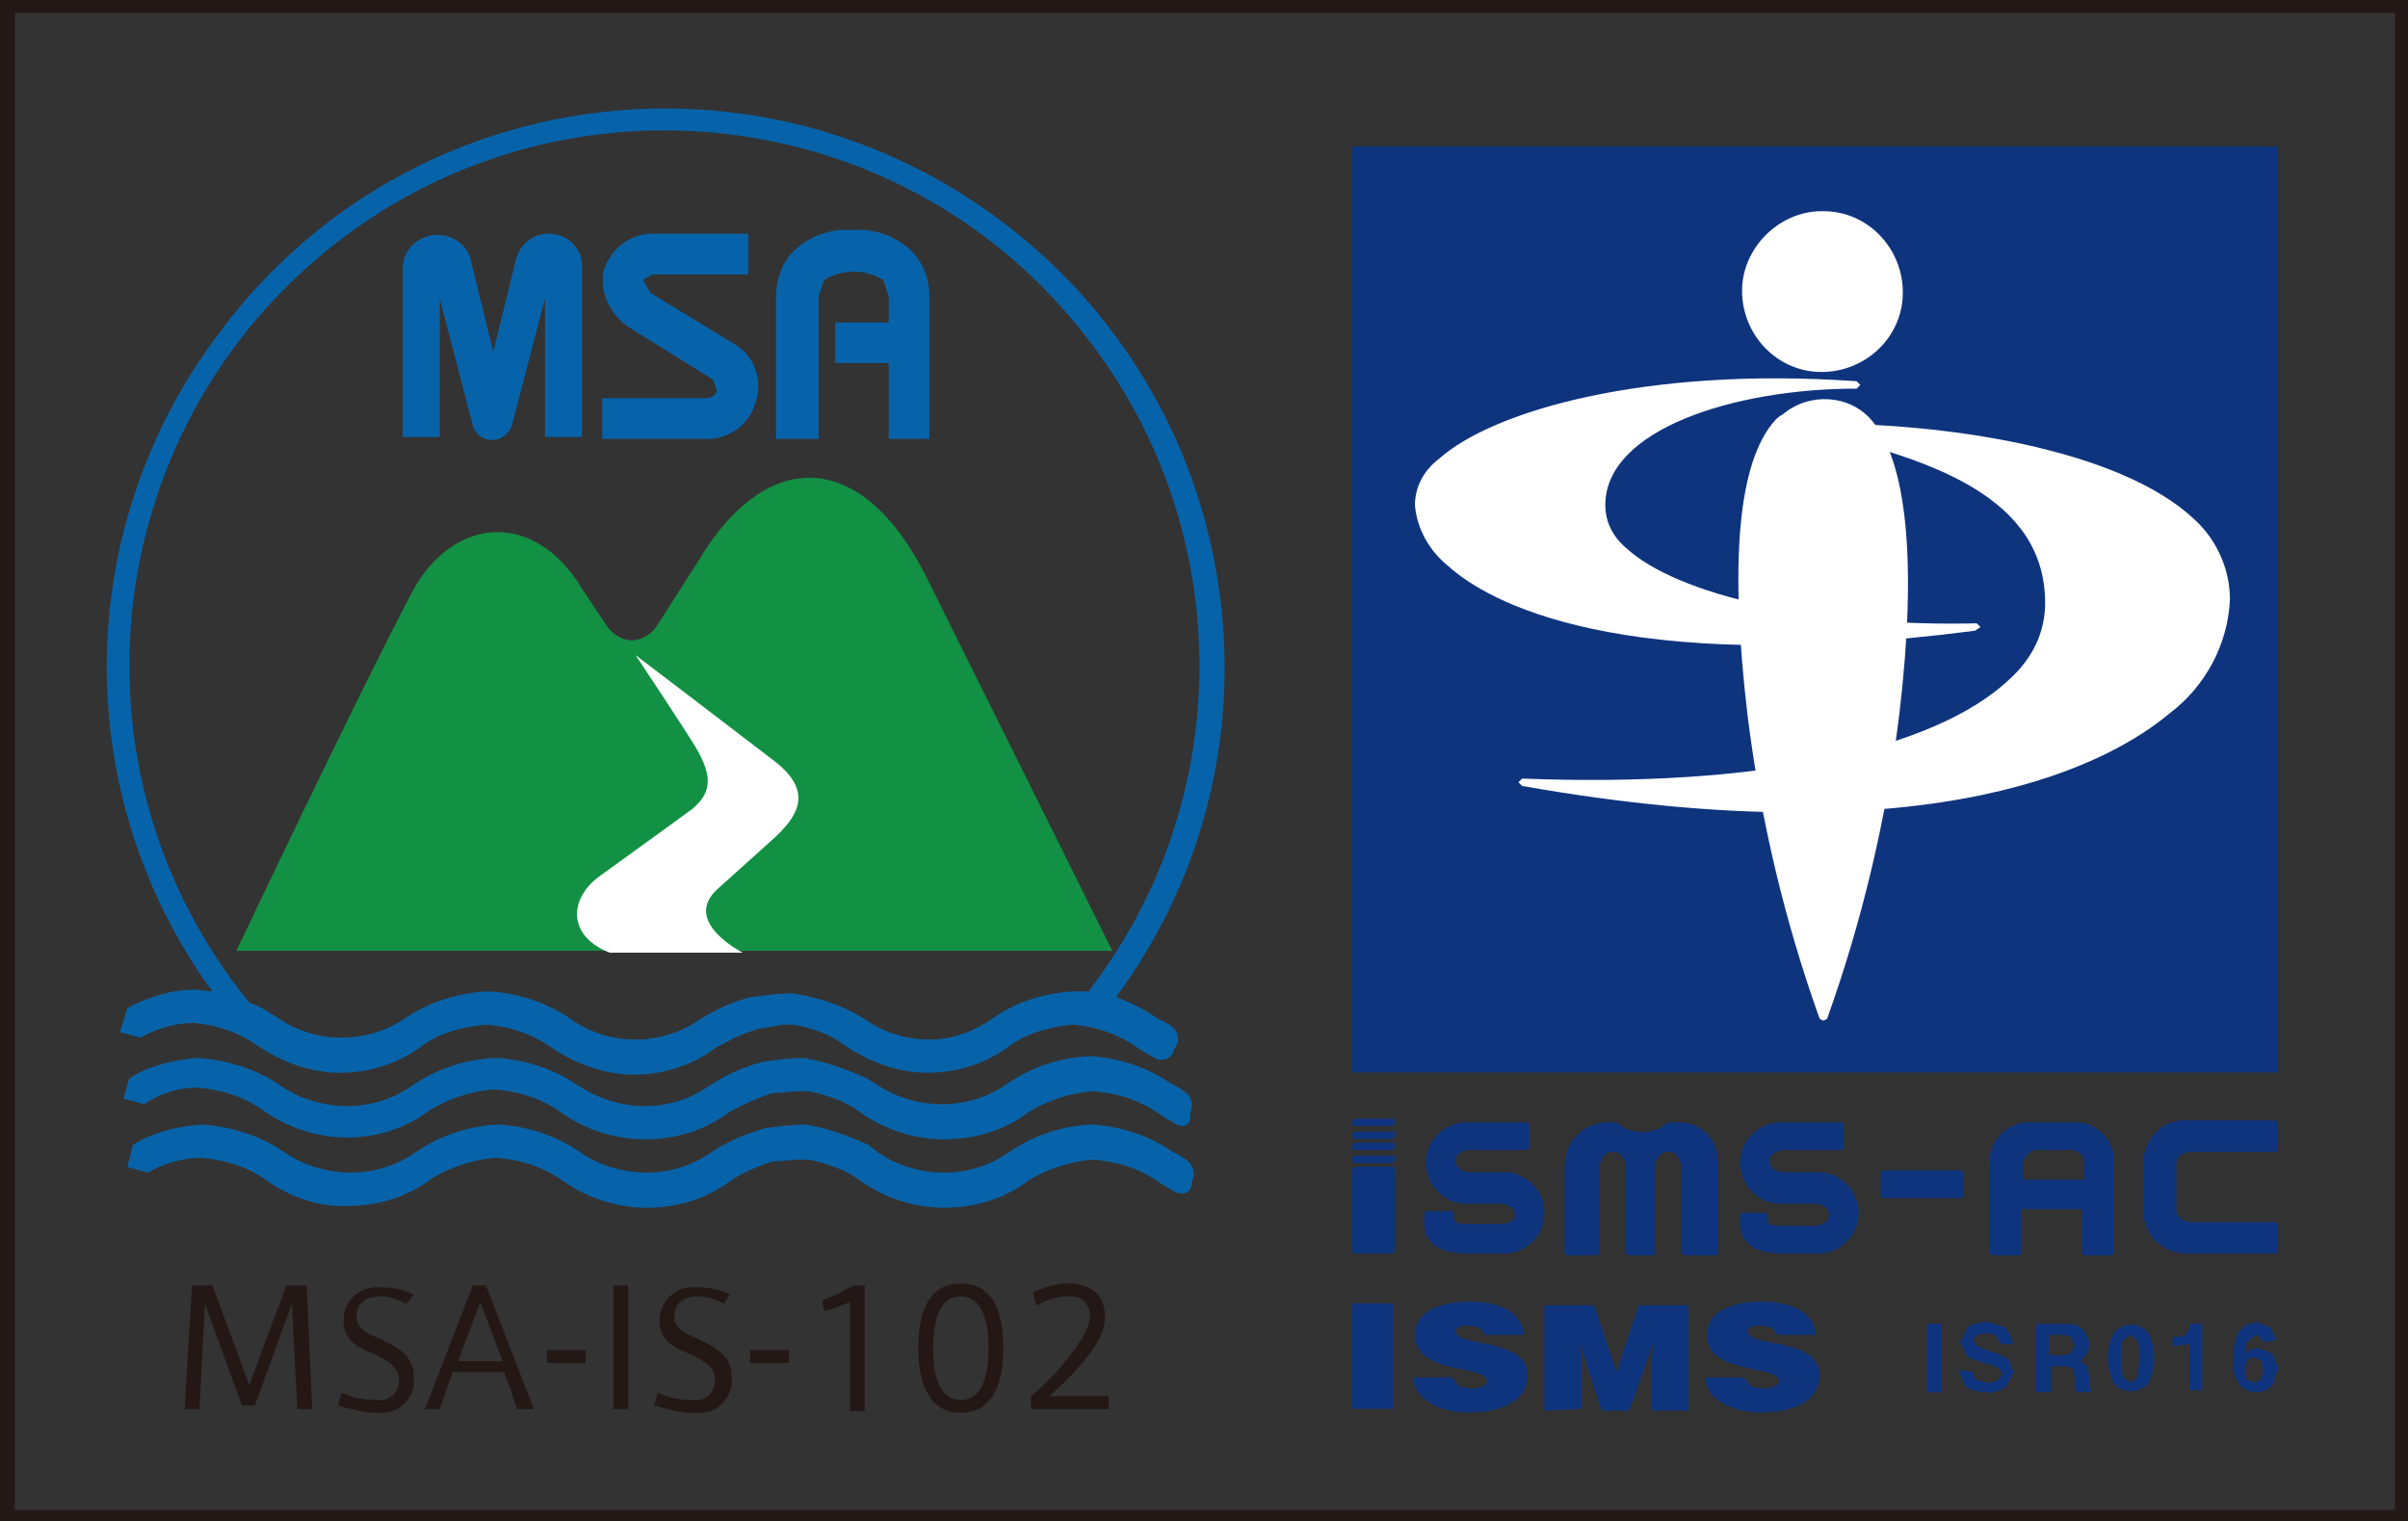<svg xmlns="http://www.w3.org/2000/svg" xml:space="preserve" id="グループ_8402" x="0" y="0" version="1.1" viewBox="0 0 130.3 82.3"><rect x="0" y="0" width="130.3" height="82.3" fill="#333333" stroke="none"/><style>.st1{fill:#fff}.st2{fill:#0763a9}.st3{fill:#231815}.st4{fill:#0f347e}</style><g id="グループ_8401" transform="translate(6.791 5.846)"><g id="グループ_8399"><path id="パス_8571" fill="#129044" d="M28.7 28.1c-.3.4-.8.7-1.3.7s-1-.3-1.3-.7L24.7 26c-2.6-4.3-7-3.9-9.2.2C12.4 32.1 6 45.6 6 45.6h47.4l-10-20.1c-3.5-7.1-8.7-7.2-12.4-1l-2.3 3.6z"/><path id="パス_8572" d="M27.6 29.6s2.4 3.6 3.2 4.9c1.1 1.8.8 2.6-.1 3.4-.8.6-4 2.9-5.1 3.7-1.6 1.2-1.7 3.2.6 4.1h7.2S30 44 32.1 42.2l3-2.7c1.3-1.2 2.1-2.5.1-4.1-2.6-2-7.6-5.8-7.6-5.8" class="st1"/><path id="パス_8573" d="M22.9 6.8c-.9 0-1.6.6-1.8 1.5l-1.2 4.9-1.2-4.9c-.2-1-1.2-1.6-2.2-1.4-.9.2-1.5.9-1.5 1.8v9.1h2v-7.5l1.8 6.9c.2.6.8.9 1.4.7.3-.1.6-.4.7-.7l1.8-6.9v7.5h2V8.7c.1-1-.7-1.9-1.8-1.9" class="st2"/><path id="パス_8574" d="M33 12.8 28.4 10l-.4-.7.5-.3h5.2V6.8h-5.2c-1.2 0-2.2.8-2.6 1.9-.3 1.2.3 2.5 1.4 3.2l4.5 2.8.2.6c-.1.3-.3.4-.7.4h-5.5v2.2h5.5c1.3.1 2.5-.8 2.8-2 .4-1.2-.1-2.5-1.1-3.1" class="st2"/><path id="パス_8575" d="M42.5 7.7c-.9-.8-2-1.2-3.2-1.1-1.2-.1-2.5.4-3.3 1.3-.5.6-.8 1.4-.8 2.3v7.7h2.3v-7.7l.3-.9c1-.6 2.2-.6 3.2 0l.3.9v1.4h-2.9v2.2h2.9v4.1h2.2v-7.7c0-.9-.3-1.8-1-2.5" class="st2"/><path id="パス_8576" d="M56.6 49.7c-.2-.2-.5-.3-.7-.4-.7-.5-1.5-.9-2.3-1.2 9.9-13.4 7-32.3-6.5-42.2-13.5-9.9-32.4-7-42.2 6.5-7.8 10.5-7.9 24.8-.2 35.4l-.9-.1c-1.3 0-2.6.4-3.7 1L-.3 50l1.1.3c.9-.5 1.9-.8 2.9-.8 1.2.1 2.4.5 3.4 1.2 1.3.9 2.9 1.5 4.5 1.5s3.2-.5 4.5-1.5c1-.7 2.2-1 3.4-1.1h.1c1.2.1 2.4.5 3.4 1.2 1.3.9 2.9 1.5 4.5 1.5s3.2-.5 4.5-1.5l.6-.3c.5-.3 1.1-.5 1.7-.7h.1l1.2-.2h.6c1 .2 1.9.5 2.7 1.1 1.3.9 2.9 1.5 4.5 1.5s3.2-.5 4.5-1.5c1-.7 2.2-1 3.3-1.1h.1c1.2.1 2.4.5 3.4 1.2.3.2.6.4 1 .6.3.2.8.1 1-.3V51c.4-.5.3-1-.1-1.3m-9.6-.5c-1.1.8-2.3 1.2-3.5 1.2-1.3 0-2.5-.4-3.5-1.1l-.5-.3c-1.1-.6-2.2-.9-3.4-1.1-.7 0-1.4.1-2.2.2-1 .2-2 .7-2.8 1.2-1 .7-2.2 1.1-3.5 1.1-1.3 0-2.5-.4-3.5-1.1-1.3-.9-2.8-1.4-4.4-1.5h-.2c-1.6.1-3.1.6-4.3 1.4-1 .7-2.2 1.1-3.5 1.1-1.3 0-2.5-.4-3.5-1.1-.5-.3-.9-.6-1.5-.8C-3.4 36-1.5 17.8 10.9 7.7 23.3-2.4 41.6-.5 51.6 11.9c8.5 10.4 8.7 25.3.5 35.9h-.9c-1.4.1-2.9.5-4.2 1.4" class="st2"/><path id="パス_8577" d="M56.9 55c-.4-.2-.7-.4-1-.6-1-.7-2.2-1.1-3.5-1.2h-.1c-1.2.1-2.4.5-3.4 1.1-1.3 1-2.9 1.5-4.6 1.5-1.6 0-3.2-.5-4.6-1.5-.8-.6-1.8-.9-2.7-1.1h-.7l-1.2.1H35c-.6.2-1.1.4-1.7.7l-.6.3c-1.3 1-2.9 1.5-4.6 1.5-1.6 0-3.2-.5-4.6-1.5-1-.7-2.2-1.1-3.5-1.2h-.1c-1.2.1-2.4.5-3.4 1.1-1.3 1-2.9 1.5-4.5 1.5s-3.2-.5-4.6-1.5c-1-.7-2.2-1.1-3.5-1.2-1 0-2 .3-2.9.9l-1.1-.3.3-1.1c1.1-.7 2.4-1 3.7-1.1 1.6.1 3.2.6 4.5 1.5 1 .7 2.3 1.1 3.6 1.1 1.3 0 2.5-.4 3.5-1.1 1.3-.9 2.8-1.4 4.4-1.5h.2c1.6.1 3.1.6 4.4 1.5 1.1.7 2.3 1.1 3.6 1.1 1.3 0 2.5-.4 3.5-1.1.9-.6 1.8-1 2.9-1.3.7-.1 1.5-.2 2.2-.2 1.2.2 2.3.6 3.4 1.1l.5.3c1 .7 2.3 1.1 3.6 1.1 1.3 0 2.5-.4 3.5-1.1 1.3-.9 2.8-1.4 4.4-1.5h.1c1.6.1 3.1.6 4.4 1.5.3.1.5.3.7.4.4.3.5.8.3 1.2.1.6-.3.8-.7.6" class="st2"/><path id="パス_8578" d="M56.9 58.7c-.4-.2-.7-.4-1-.6-1-.7-2.2-1.1-3.5-1.2h-.1c-1.2.1-2.4.5-3.4 1.1-1.3 1-2.9 1.5-4.6 1.5-1.6 0-3.2-.5-4.6-1.5-.8-.6-1.8-.9-2.7-1.1h-.7l-1.2.1H35c-.6.2-1.1.4-1.7.7l-.5.3c-1.3 1-2.9 1.5-4.6 1.5-1.6 0-3.2-.5-4.6-1.5-1-.7-2.2-1.1-3.5-1.2H20c-1.2.1-2.4.5-3.4 1.1-1.3 1-2.9 1.5-4.5 1.5-1.5.1-3.1-.4-4.5-1.4-1-.7-2.2-1.1-3.5-1.2-1 0-2 .3-2.9.8l-1.1-.3.3-1.2c1.1-.7 2.4-1 3.7-1.1 1.6.1 3.2.6 4.5 1.5 1 .7 2.3 1.1 3.6 1.1 1.3 0 2.5-.4 3.5-1.1 1.3-.9 2.8-1.4 4.4-1.5h.1c1.6.1 3.1.6 4.4 1.5 1 .7 2.3 1.1 3.6 1.1 1.3 0 2.5-.4 3.5-1.1.9-.6 1.9-1 2.9-1.3.7-.1 1.5-.2 2.2-.2 1.2.2 2.3.6 3.4 1.1l.5.4c1 .7 2.3 1.1 3.6 1.1 1.3 0 2.5-.4 3.5-1.1 1.3-.9 2.8-1.4 4.4-1.5h.1c1.6.1 3.1.6 4.4 1.5.3.1.5.3.7.4.4.3.5.8.3 1.2 0 .6-.4.7-.8.6" class="st2"/><path id="パス_8579" d="M7 70.2h-.7l-2-5.5-.3 5.7h-.8l.4-6.7h1.1l2 5.4 2-5.4h1.1l.3 6.7h-.8L9 64.7l-2 5.5z" class="st3"/><path id="パス_8580" d="M15.2 64.7c-.4-.2-.9-.4-1.4-.4-.6 0-1.3.2-1.3 1.1 0 .6.5.9 1.3 1.2 1 .5 1.8.9 1.8 2.1.1 1-.7 1.9-1.7 1.9h-.3c-.7 0-1.4-.2-2.1-.4l.2-.7c.6.3 1.2.4 1.9.4.6.1 1.1-.3 1.2-.9v-.2c0-.6-.5-1-1.4-1.4-1-.4-1.6-.8-1.6-1.8s.8-1.8 1.8-1.8h.2c.6 0 1.2.1 1.8.4l-.4.5z" class="st3"/><path id="パス_8581" d="M18.8 63.7h.7l2.6 6.7h-.9l-.7-2h-2.8l-.7 2h-.8l2.6-6.7zm1.6 4.1-1.2-3.2-1.2 3.2h2.4z" class="st3"/><path id="長方形_2307" d="M22.8 67.2h2.1v.7h-2.1z" class="st3"/><path id="長方形_2308" d="M26.4 63.7h.8v6.7h-.8z" class="st3"/><path id="パス_8582" d="M32.4 64.7c-.4-.2-.9-.4-1.4-.4-.6 0-1.3.2-1.3 1.1 0 .6.5.9 1.3 1.2 1 .5 1.8.9 1.8 2.1.1 1-.7 1.9-1.7 1.9h-.4c-.7 0-1.4-.2-2.1-.4l.2-.7c.6.3 1.2.4 1.9.4.6.1 1.1-.3 1.2-.9v-.2c0-.6-.5-1-1.4-1.4-1-.4-1.6-.8-1.6-1.8s.8-1.8 1.8-1.8h.2c.6 0 1.2.1 1.8.4l-.3.5z" class="st3"/><path id="長方形_2309" d="M33.8 67.2h2.1v.7h-2.1z" class="st3"/><path id="パス_8583" d="m37.8 65.1-.1-.6c.6-.2 1.2-.5 1.7-.8h.6v6.8h-.8v-5.9c-.5.2-.9.4-1.4.5" class="st3"/><path id="パス_8584" d="M47.5 67.1c0 2.1-.7 3.5-2.3 3.5s-2.3-1.4-2.3-3.5c0-2.2.7-3.5 2.3-3.5s2.3 1.3 2.3 3.5zm-3.8 0c0 2 .6 2.8 1.5 2.8s1.5-.8 1.5-2.8c0-2-.6-2.8-1.5-2.8s-1.5.8-1.5 2.8z" class="st3"/><path id="パス_8585" d="M52.2 65.4c0-.6-.4-1.1-1-1.1H51c-.6 0-1.2.2-1.7.5l-.2-.7c.6-.3 1.2-.5 1.9-.5 1.1 0 2 .5 2 1.8 0 .8-.4 1.6-1.5 2.8-.6.7-1.2 1.2-1.5 1.5h3.2v.7H49v-.7c.6-.5 1.2-1.1 1.7-1.7 1-1.2 1.4-1.9 1.5-2.6z" class="st3"/></g><g id="グループ_8400" transform="translate(73.374 2.081)"><path id="長方形_2310" d="M-7 0h50.1v50.1H-7z" class="st4"/><path id="パス_8586" d="M14.1 7.8c0 2.4 1.9 4.4 4.3 4.4s4.4-1.9 4.4-4.3-1.9-4.4-4.3-4.4h-.1c-2.3 0-4.3 2-4.3 4.3" class="st1"/><path id="パス_8587" d="M15.9 14.8c-2 2.2-2.5 7.6-1.5 16 .7 5.6 2 11.1 3.9 16.4l.2.1.2-.1c1.9-5.3 3.2-10.8 3.9-16.4 1-8.4.4-13.8-1.5-16-1.2-1.4-3.4-1.5-4.8-.3-.2.1-.3.2-.4.3" class="st1"/><path id="パス_8588" d="M-2.3 16.9c-.8.6-1.3 1.5-1.3 2.5.1 1.3.8 2.5 1.8 3.3 2.1 1.9 9.2 6 28.5 3.5l.3-.2-.2-.2c-8.6.2-16.2-1.5-19-4.1-.7-.6-1.1-1.4-1.1-2.3 0-4.1 7-6.3 13.6-6.3l.2-.2-.2-.2C8.9 11.9.6 14.3-2.3 16.9m29.1 9.3z" class="st1"/><path id="パス_8589" d="m17.8 15-.2.2.2.2c6.6 1.5 12.7 3.6 12.7 9.3 0 1.6-.7 3-1.9 4.1-4.1 3.9-13.7 5.9-26.4 5.4l-.2.2.2.2c22.7 4 32-1.4 35-3.9 2-1.5 3.2-3.8 3.3-6.2 0-1.6-.7-3.2-1.9-4.3-4.1-3.9-13.8-5.3-20.8-5.2" class="st1"/><path id="長方形_2311" d="M24.1 63.7h.8v3.7h-.8z" class="st4"/><path id="パス_8590" d="m26.6 66.3.1.4.7.2.5-.1.3-.4-.2-.3-.5-.2-.4-.1-.8-.3-.4-.8.4-.8c.3-.2.7-.3 1.1-.3l1 .3.4.9h-.7l-.3-.5-.5-.1-.5.1-.2.3.2.3.5.2.6.2.6.3.3.7-.4.8c-.3.2-.7.4-1.1.3-.4 0-.8-.1-1.1-.3l-.4-.9.8.1z" class="st4"/><path id="パス_8591" d="m32.3 63.8.3.3.2.3.1.4-.1.5-.4.4.4.3.1.6v.5l.1.2v.1h-.8l-.1-.2v-.6l-.1-.5-.4-.1h-.8v1.4H30v-3.7h1.8l.5.1zm-1.6.6v1h.8l.4-.1.2-.4-.2-.5-.4-.1h-.8z" class="st4"/><path id="パス_8592" d="M36.1 64.2c.4.9.4 1.9 0 2.7-.4.5-1.2.6-1.7.2-.1-.1-.2-.1-.2-.2-.4-.9-.4-1.9 0-2.7.4-.5 1.2-.6 1.7-.2.1.1.1.2.2.2m-1.4 2.4.4.3.4-.3.1-1c0-.3 0-.7-.1-1l-.4-.3-.4.3c-.1.3-.1.6-.1 1l.1 1z" class="st4"/><path id="パス_8593" d="M37.4 64.9v-.5h.5l.3-.2.1-.3v-.2h.7v3.6h-.7v-2.5l-.9.1z" class="st4"/><path id="パス_8594" d="m42.3 64.7-.1-.2-.3-.2-.5.4-.1.6.3-.2.4-.1.8.3.3.8-.3.9c-.2.3-.6.4-.9.4-.4 0-.8-.2-1-.6-.2-.4-.3-.7-.2-1.1V65l.2-.8.4-.4.6-.2.8.3.3.7-.7.1zm-.9 2 .4.2.4-.2.1-.5-.1-.5-.4-.2-.3.1-.2.5.1.6z" class="st4"/><path id="長方形_2312" d="M-7 62.6h2.2v5.7H-7z" class="st4"/><path id="パス_8595" d="m.2 64.3-.3-.4-.6-.1c-.5 0-.7.1-.7.3 0 .9 3.9.3 3.9 2.4 0 1.3-1.3 2-3.2 2-1.8 0-3-.9-3-1.9h2.1l.4.5.6.1c.6 0 .9-.2.9-.4 0-.9-3.9-.3-3.9-2.5 0-1.2 1.2-1.8 3-1.8 1.9 0 2.8.8 2.9 1.8H.2z" class="st4"/><path id="パス_8596" d="M3.4 68.4v-5.7h2.7l1.2 3.6 1.2-3.6h2.7v5.7h-2v-2.7l.1-1L8 68.4H6.5l-1.2-3.7.1.8v2.8l-2 .1z" class="st4"/><path id="パス_8597" d="m16 64.3-.3-.4-.6-.1c-.5 0-.7.1-.7.3 0 .9 3.9.3 3.9 2.4 0 1.3-1.3 2-3.2 2-1.8 0-3-.9-3-1.9h2.1l.4.5.6.1c.6 0 .9-.2.9-.4 0-.9-3.9-.3-3.9-2.5 0-1.2 1.2-1.8 3-1.8 1.9 0 2.8.8 2.9 1.8H16z" class="st4"/><path id="パス_8598" d="M1 55.5H-.6c-.4 0-.8-.2-.8-.6s.4-.6.8-.6h3.1l.1-.1v-1.3l-.1-.1H-.6c-1.2-.1-2.3.8-2.4 2s.8 2.3 2 2.4h2c.4 0 .8.2.8.6s-.4.5-.8.5H-.8c-.6 0-.7-.1-.7-.4v-.2l-.1-.1H-3l-.1.1v.6c0 .9.6 1.6 2.4 1.6H1c1.2.1 2.3-.8 2.4-2 .1-1.2-.8-2.3-2-2.4H1" class="st4"/><path id="パス_8599" d="M18 55.5h-1.6c-.4 0-.8-.2-.8-.6s.4-.6.8-.6h3.1l.1-.1v-1.3l-.1-.1h-3.1c-1.2-.1-2.3.8-2.4 2s.8 2.3 2 2.4h2c.4 0 .8.2.8.6s-.4.6-.8.6h-1.8c-.6 0-.7-.1-.7-.4v-.2l-.1-.1H14v.6c0 .9.6 1.6 2.4 1.6H18c1.2.1 2.3-.8 2.4-2 .1-1.2-.8-2.3-2-2.4H18" class="st4"/><path id="パス_8600" d="M38.4 54.4H43l.1-.1v-1.5l-.1-.1h-4.8c-1.3-.1-2.3.9-2.4 2.2v2.8c.1 1.3 1.1 2.2 2.4 2.2H43l.1-.1v-1.5l-.1-.1h-4.6c-.4 0-.8-.3-.8-.6V55c0-.3.3-.6.8-.6" class="st4"/><path id="パス_8601" d="M26 55.4h-4.3l-.1.1v1.3l.1.1H26l.1-.1v-1.3l-.1-.1z" class="st4"/><path id="パス_8602" d="M10.7 52.8h-.6c-.8.7-2 .7-2.8 0h-.6c-1.3.1-2.2 1.1-2.2 2.4v4.7l.1.1h1.7l.1-.1v-4.7c0-.4.3-.8.6-.8h.2c.3 0 .6.4.6.8v4.7l.2.1h1.3l.1-.1v-4.7c0-.4.3-.8.6-.8h.2c.3 0 .6.4.6.8v4.7l.2.1h1.7l.1-.1v-4.7c.1-1.3-.8-2.4-2.1-2.4" class="st4"/><path id="パス_8603" d="M32.3 52.8h-2.8c-1.2.1-2.1 1.1-2 2.3v4.8l.1.1h1.5l.1-.1v-2.4h3.3v2.4l.1.1h1.5l.1-.1v-4.7c.2-1.2-.7-2.3-1.9-2.4m.3 3.1h-3.3v-.8c0-.4.3-.7.6-.8H32c.4.1.7.4.6.8v.8z" class="st4"/><path id="パス_8604" d="M-4.7 55.2h-2.1l-.2.1v4.5l.1.1h2.1l.1-.1v-4.6z" class="st4"/><path id="パス_8605" d="M-4.7 52.6h-2.1l-.2.1v.2l.1.1h2.1l.1-.1v-.3z" class="st4"/><path id="パス_8606" d="M-4.7 53.3h-2.1l-.2.1v.2l.1.1h2.1l.1-.1v-.3z" class="st4"/><path id="パス_8607" d="M-4.7 53.9h-2.1l-.2.1v.2l.1.1h2.1l.1-.1v-.3z" class="st4"/><path id="パス_8608" d="M-4.7 54.6h-2.1l-.2.1v.2l.1.1h2.1l.1-.1v-.3z" class="st4"/></g></g><path d="M130.3 82.5H0V0h130.3v82.5zM.8 81.7h128.8V.7H.8v81z" class="st3"/></svg>